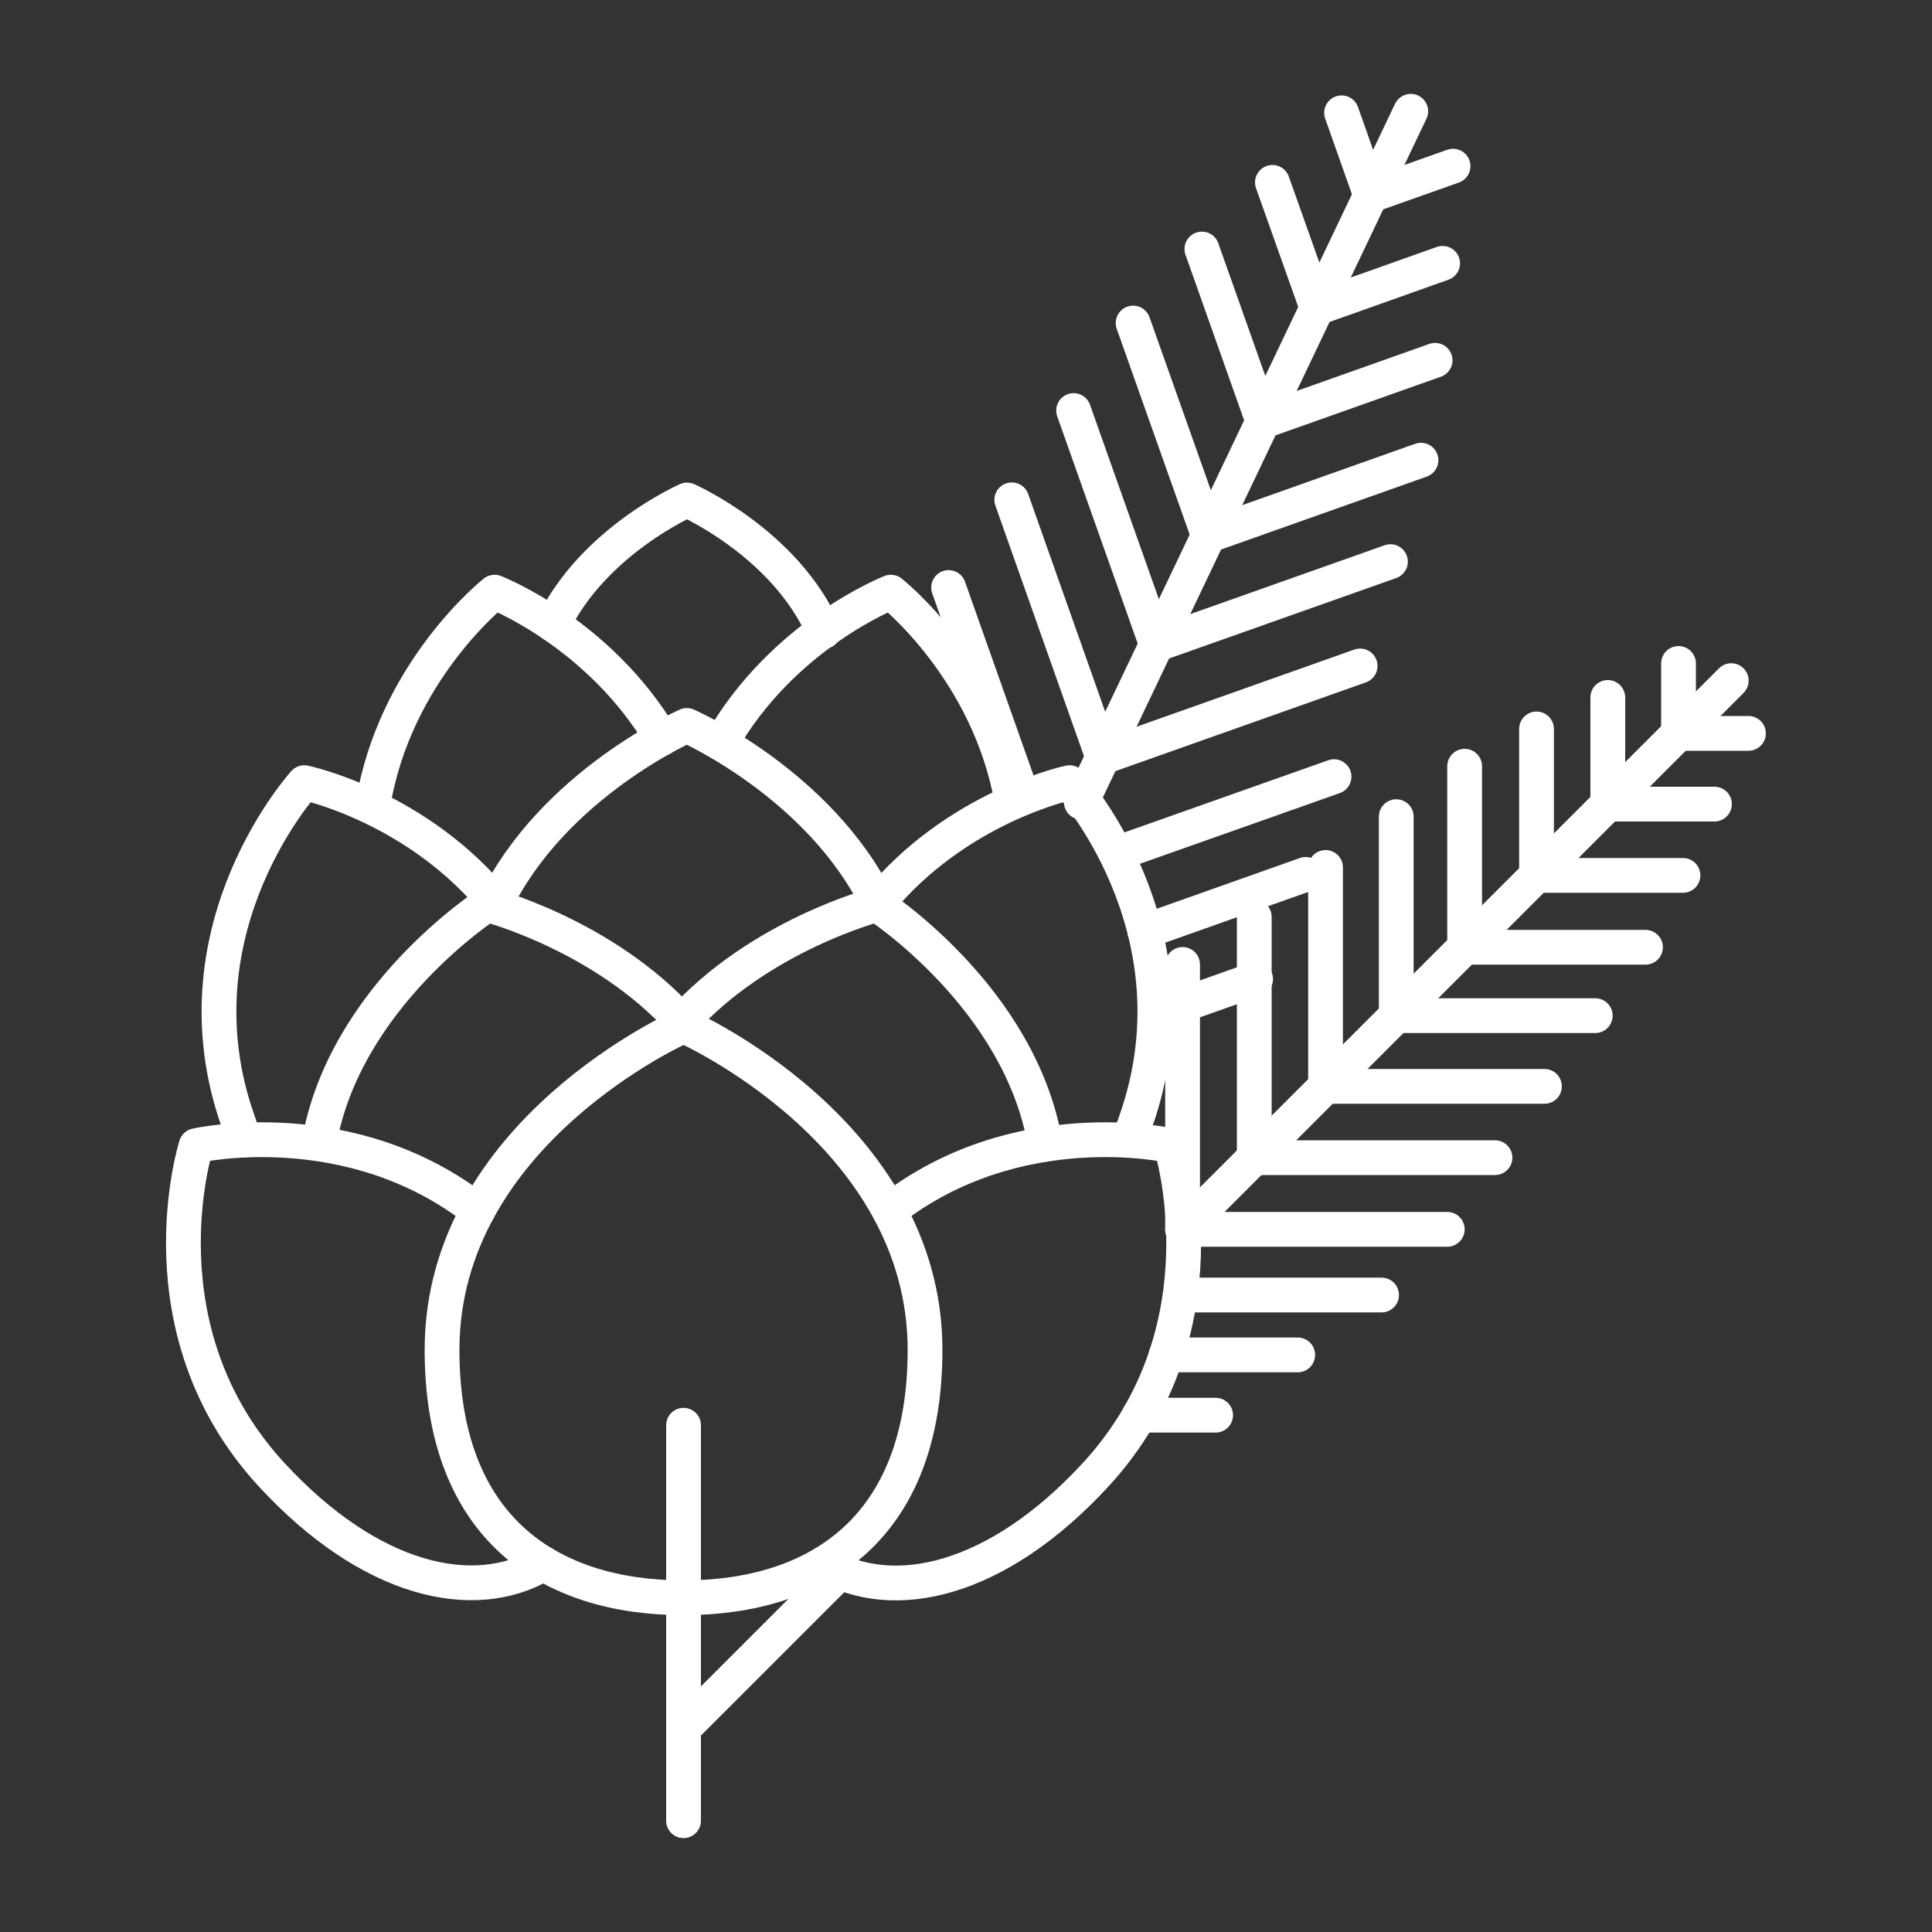 <?xml version="1.0" encoding="utf-8"?>
<!-- Generator: Adobe Illustrator 25.2.0, SVG Export Plug-In . SVG Version: 6.00 Build 0)  -->
<svg version="1.1" id="Layer_1" xmlns="http://www.w3.org/2000/svg" xmlns:xlink="http://www.w3.org/1999/xlink" x="0px" y="0px"
	 viewBox="0 0 1000 1000" style="enable-background:new 0 0 1000 1000;" xml:space="preserve">
<rect x="0" y="0" width="1000" height="1000" fill="#333333" stroke="none"/>
<style type="text/css">
	.st0{fill:none;stroke:white;stroke-width:18;stroke-linecap:round;stroke-linejoin:round;stroke-miterlimit:10;}
</style>
<g>
	<g>
		<line class="st0" x1="730.2" y1="57.6" x2="559.7" y2="415.2"/>
		<polyline class="st0" points="735.5,238.2 625.5,277.2 586.5,167.2 		"/>
		<polyline class="st0" points="742.8,186.5 653.7,218.1 622.1,128.9 		"/>
		<polyline class="st0" points="746.7,136.3 681.7,159.4 658.6,94.4 		"/>
		<polyline class="st0" points="752.1,86 709.5,101.1 694.4,58.4 		"/>
		<polyline class="st0" points="719.7,290.7 598.6,333.6 555.7,212.5 		"/>
		<polyline class="st0" points="704,344.7 570.8,391.9 523.7,258.7 		"/>
		<line class="st0" x1="529.5" y1="412.9" x2="491" y2="304.1"/>
		<line class="st0" x1="690.5" y1="402" x2="578" y2="441.8"/>
		<line class="st0" x1="675.8" y1="452.6" x2="592.6" y2="482.1"/>
		<line class="st0" x1="649.9" y1="506.8" x2="597.8" y2="525.3"/>
	</g>
	<g>
		<line class="st0" x1="434.8" y1="813.6" x2="353.8" y2="894.6"/>
		<line class="st0" x1="896.1" y1="352.3" x2="612.1" y2="636.3"/>
		<polyline class="st0" points="851.7,490.3 758.1,490.3 758.1,396.6 		"/>
		<polyline class="st0" points="871.1,453.1 795.3,453.1 795.3,377.3 		"/>
		<polyline class="st0" points="887.4,416.2 832.2,416.2 832.2,361 		"/>
		<polyline class="st0" points="905,379.6 868.8,379.6 868.8,343.4 		"/>
		<polyline class="st0" points="825.7,525.7 722.7,525.7 722.7,422.7 		"/>
		<polyline class="st0" points="799.4,562.3 686.1,562.3 686.1,449 		"/>
		<polyline class="st0" points="773.8,599.2 649.2,599.2 649.2,474.6 		"/>
		<line class="st0" x1="671.7" y1="701.3" x2="603.6" y2="701.3"/>
		<line class="st0" x1="629.2" y1="732.5" x2="589.7" y2="732.5"/>
		<polyline class="st0" points="749.1,636.3 612.1,636.3 612.1,499.2 		"/>
		<line class="st0" x1="715.1" y1="670.3" x2="612.1" y2="670.3"/>
	</g>
	<g>
		<path class="st0" d="M286.3,323.3c21-43.4,69.3-64.5,69.3-64.5s50.9,22.3,70.8,68"/>
		<g>
			<path class="st0" d="M373.1,384.8c32.2-56.6,88-78.3,88-78.3s50.6,39.9,62.6,107.8"/>
			<path class="st0" d="M342.5,382.2c-32.4-54.7-86.5-75.7-86.5-75.7s-51.7,40.8-63,110.2"/>
		</g>
		<g>
			<path class="st0" d="M256.1,468.2c30-62.3,99.4-92.7,99.4-92.7s69,30.3,99.1,92.3"/>
			<path class="st0" d="M453.8,468.2c41-50.8,99.8-63.1,99.8-63.1s67.2,73.8,35.8,170.8c-1.6,4.8-3.2,9.5-5,13.9"/>
			<path class="st0" d="M258,469.1c-41.1-51.6-100.5-64-100.5-64s-67.2,73.8-35.8,170.8c1.6,4.9,3.3,9.6,5,14.1"/>
		</g>
		<g>
			<path class="st0" d="M352.3,529.5c40.8-45.6,101.6-61.3,101.6-61.3s74.4,48.1,87.1,124.1"/>
			<path class="st0" d="M353,528.8c-40.7-45.1-100.9-60.6-100.9-60.6s-74.2,48-87,123.8"/>
		</g>
		<g>
			<path class="st0" d="M460.3,626.7c66.3-51.9,145.8-33.7,145.8-33.7s30.2,95.1-38.9,170.2c-50.9,55.3-104.9,67.7-140.9,46.2"/>
			<path class="st0" d="M247.3,626.7c-66.3-51.9-145.8-33.7-145.8-33.7S71.3,688,140.4,763.1c50.9,55.3,104.9,67.7,140.9,46.2"/>
			<path class="st0" d="M478.8,698.7c0,92.7-56,128.3-125,128.3s-125-35.6-125-128.3c0-113,125-167.8,125-167.8
				S478.8,585.7,478.8,698.7z"/>
		</g>
	</g>
	<line class="st0" x1="353.8" y1="737.7" x2="353.8" y2="942.4"/>
</g>
</svg>
